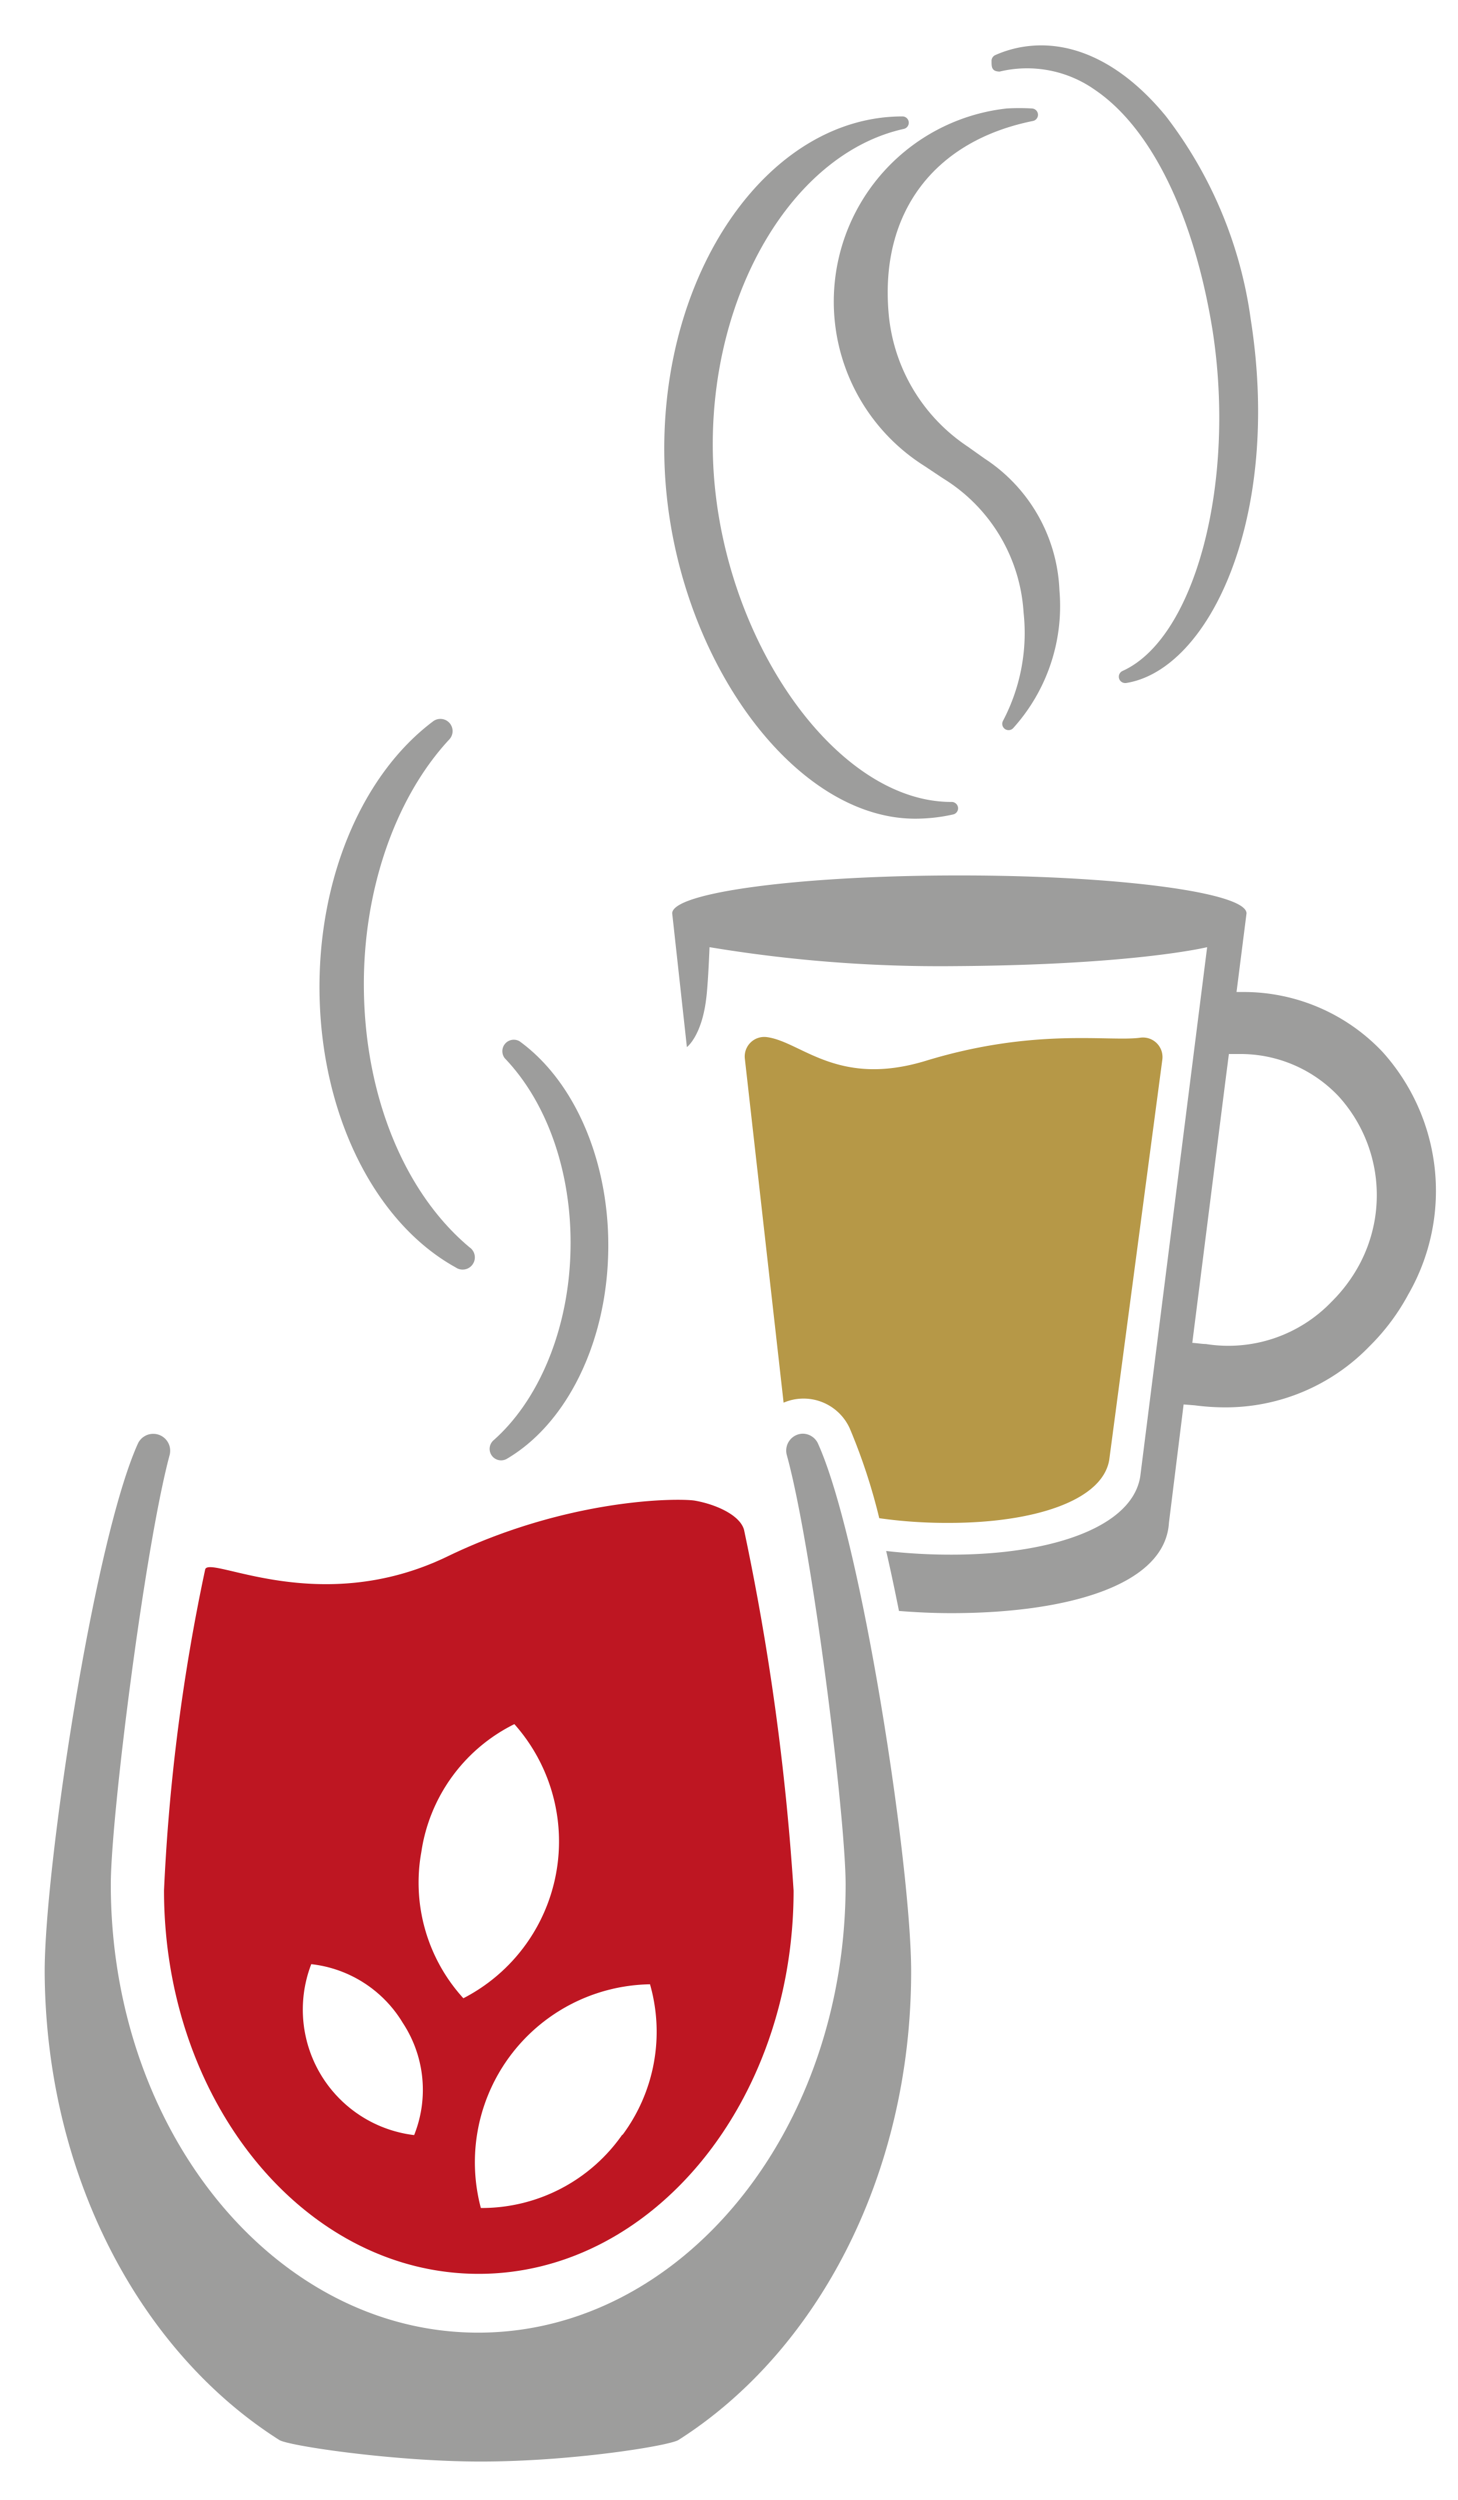 <?xml version="1.0" encoding="UTF-8"?>
<svg xmlns="http://www.w3.org/2000/svg" id="Ebene_1" data-name="Ebene 1" viewBox="0 0 99.21 170.08">
  <defs>
    <style>.cls-1{fill:#9d9d9c;}.cls-2{fill:#b69847;}.cls-3{fill:#be1622;}</style>
  </defs>
  <title>171024_Iconset_60x35</title>
  <path class="cls-1" d="M64.72,54.56c-8.18,0-16.22-12-16.22-24.32,0-10.6,5.58-19.83,13-21.47a.43.43,0,0,0-.09-.85h0c-8.94,0-16.21,10.15-16.21,22.6,0,12.94,8.3,25.18,17.08,25.18a11.9,11.9,0,0,0,2.58-.29.43.43,0,0,0,.33-.47A.44.44,0,0,0,64.72,54.56Z"></path>
  <path class="cls-1" d="M67,31.2l-1.17-.83a12.14,12.14,0,0,1-5.37-9.14c-.56-6.8,3.12-11.65,9.83-13a.43.43,0,0,0-.07-.85,14.47,14.47,0,0,0-1.72,0,13.22,13.22,0,0,0-5.6,24.32l1.26.84a11.54,11.54,0,0,1,5.49,9.14,12.84,12.84,0,0,1-1.4,7.36.43.43,0,0,0,.7.49,12.39,12.39,0,0,0,3.14-9.36A11.24,11.24,0,0,0,67,31.2Z"></path>
  <path class="cls-1" d="M85.11,21.75A29.13,29.13,0,0,0,79.33,7.9C76.41,4.34,73,2.66,69.65,3.18a7.65,7.65,0,0,0-1.93.57.43.43,0,0,0-.25.42c0,.38,0,.69.55.7A8,8,0,0,1,74.5,6.11c3.84,2.6,6.74,8.55,8,16.31,1.63,10.4-1.17,21-6.12,23.23a.43.43,0,0,0,.17.82h.07C82.3,45.57,87.22,35.19,85.11,21.75Z"></path>
  <path class="cls-1" d="M24.76,67.21c-.06-6.59,2.11-12.91,5.8-16.89a.83.83,0,0,0-1.11-1.23c-4.83,3.64-7.78,10.67-7.71,18.33.08,8.36,3.72,15.74,9.27,18.81a.83.83,0,0,0,.94-1.37C27.51,81.15,24.82,74.55,24.76,67.21Z"></path>
  <path class="cls-1" d="M35.35,70.84a.78.78,0,0,0-1,1.16c3.12,3.26,4.78,8.49,4.43,14-.31,4.92-2.25,9.39-5.21,12a.78.78,0,0,0,.9,1.26C38.34,97,41,91.93,41.35,86.09,41.74,79.76,39.39,73.77,35.35,70.84Z"></path>
  <path class="cls-1" d="M32.71,167.47c6.18,0,12.83-1.07,13.46-1.47C55.6,160,62,148,62,134.12c0-7.07-3.33-29.24-6.34-35.91a1.15,1.15,0,0,0-1.05-.67h0A1.15,1.15,0,0,0,53.54,99c1.74,6.32,4,24.64,4,29.21,0,16.84-11.2,30.49-25,30.49s-25-13.65-25-30.49c0-4.58,2.31-22.9,4-29.21a1.15,1.15,0,0,0-1.11-1.45h0a1.15,1.15,0,0,0-1.05.67c-3,6.67-6.34,28.84-6.34,35.91C3.1,148,9.54,160,19,166,19.6,166.4,26.83,167.47,32.71,167.47Z"></path>
  <path class="cls-2" d="M77.58,70.6c-2.1.29-7.15-.7-14.58,1.57-6,1.83-8.46-1.29-10.81-1.61A1.33,1.33,0,0,0,50.68,72l2.64,23.43a3.45,3.45,0,0,1,4.51,1.77,39.82,39.82,0,0,1,2,6.09,32.84,32.84,0,0,0,4.73.32c5.76,0,10.47-1.5,10.92-4.3L79.09,72.1A1.33,1.33,0,0,0,77.58,70.6Z"></path>
  <path class="cls-3" d="M50.63,104.09c-.26-1-1.91-1.75-3.38-2-1.15-.17-8.59-.17-16.82,3.81-8.76,4.22-16.21-.14-16.47.88a133.68,133.68,0,0,0-2.8,21.83c0,14.41,9.58,26.09,21.41,26.09S54,143,54,128.63A171,171,0,0,0,50.63,104.09ZM28.18,145.26a8.6,8.6,0,0,1-7-11.63,8.35,8.35,0,0,1,6.23,4A8.28,8.28,0,0,1,28.18,145.26ZM28.67,126A11.59,11.59,0,0,1,35,117.3a12,12,0,0,1-3.47,18.65A11.68,11.68,0,0,1,28.67,126Zm13.68,19.22a11.66,11.66,0,0,1-9.63,5A12.11,12.11,0,0,1,44.23,135,11.76,11.76,0,0,1,42.35,145.26Z"></path>
  <path class="cls-1" d="M94.07,71.56a13,13,0,0,0-9.54-4.07h-.39l.68-5.35h0v0c0-1.42-8.75-2.58-19.54-2.58s-19.54,1.15-19.54,2.58h0l1,9.1s1-.74,1.31-3.27c.13-.92.23-3.53.23-3.53A95.56,95.56,0,0,0,65,65.73c12.23-.08,17.14-1.29,17.14-1.29l-4.55,36c-.54,3.47-6.08,5.33-12.86,5.33a38.37,38.37,0,0,1-4.43-.25c.3,1.3.59,2.67.87,4.08,1.14.09,2.32.15,3.55.15,7.81,0,14.55-1.86,14.82-6.14l1-8.06.75.06a16,16,0,0,0,2.06.14,13.62,13.62,0,0,0,9.84-4.16,14.81,14.81,0,0,0,2.64-3.53A14.12,14.12,0,0,0,94.07,71.56ZM92.42,86.18a10.69,10.69,0,0,1-1.81,2.38,9.73,9.73,0,0,1-8.55,2.88c-.25,0-.6-.06-.93-.08l2.22-17.55.27-2.1h.65a9.18,9.18,0,0,1,6.81,2.87A10,10,0,0,1,92.42,86.18Z"></path>
</svg>
